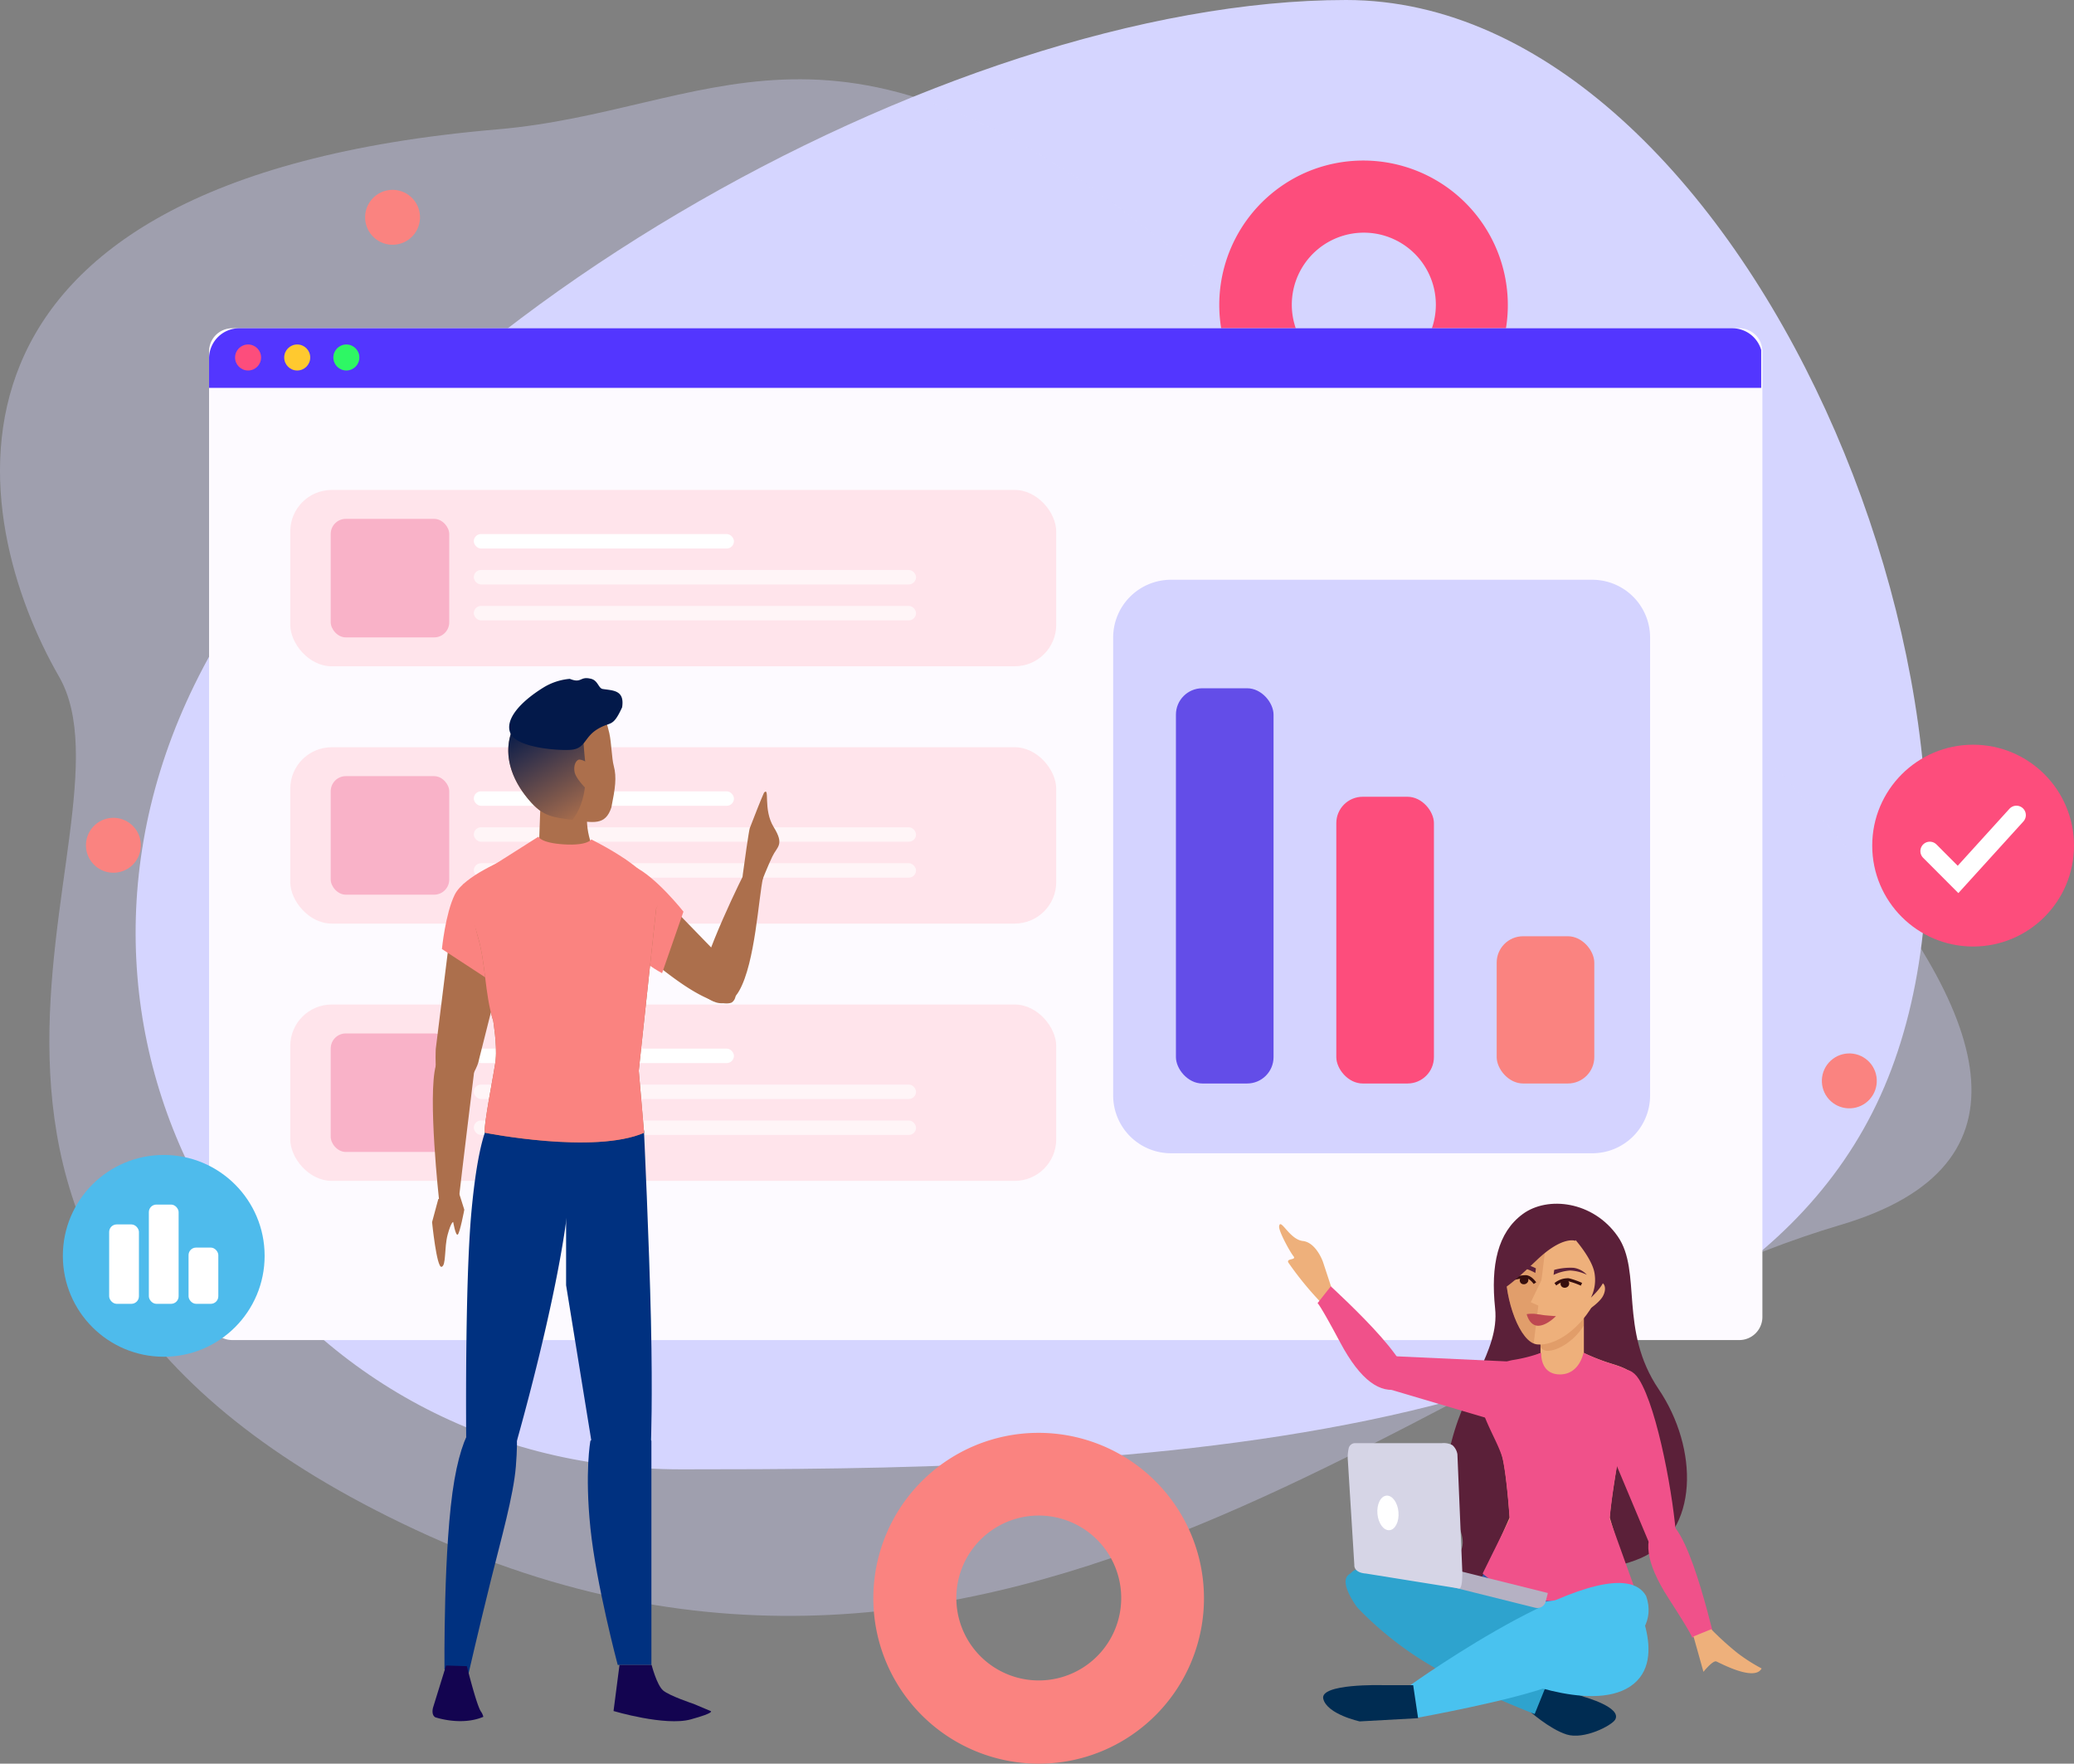 <svg xmlns="http://www.w3.org/2000/svg" xmlns:xlink="http://www.w3.org/1999/xlink" width="550" height="467.634" viewBox="0 0 550 467.634">
  <rect x="0" y="0" width="550" height="467.634" fill="#808080" stroke="none"/>
  <defs>
    <linearGradient id="linear-gradient" x1="0.796" y1="1.061" x2="0.399" y2="0.117" gradientUnits="objectBoundingBox">
      <stop offset="0" stop-color="#ac6f4c"/>
      <stop offset="1" stop-color="#03194a"/>
    </linearGradient>
  </defs>
  <g id="Group_12095" data-name="Group 12095" transform="translate(-1037 -168.897)">
    <g id="fintechs2" transform="translate(1037 168.897)">
      <g id="background2">
        <path id="Path_3997" data-name="Path 3997" d="M1000.611,907.844c-106.08,0-175.289-106.132-131.213-203.53s201.437-186.061,307.517-186.061,185.8,193.066,141.726,290.464S1106.692,907.844,1000.611,907.844Z" transform="translate(-819.942 -518.253)" fill="#d5d5ff"/>
        <path id="Path_3996" data-name="Path 3996" d="M2076.151,586.4c-156.419-72.945-70.894-185.1-94.572-226.242s-42.326-131.524,116.209-145.071c56.421-4.821,88.278-39.038,171.848,25.979,132.3,102.928,290.429,233.2,184.274,264.53S2232.571,659.343,2076.151,586.4Z" transform="translate(-1965.937 -180.78)" fill="#d5d5ff" opacity="0.367"/>
      </g>
      <path id="particle1" d="M38.325,76.65A38.335,38.335,0,0,1,23.407,3.012,38.335,38.335,0,0,1,53.243,73.638,38.086,38.086,0,0,1,38.325,76.65Zm0-57.487a19.1,19.1,0,1,0,7.459,1.506A19.043,19.043,0,0,0,38.325,19.163Z" transform="translate(323.321 42.528)" fill="#fd4d7c"/>
      <g id="window" transform="translate(55.441 87.038)">
        <g id="Group_1541" data-name="Group 1541" transform="translate(0 0)">
          <path id="Path_61785" data-name="Path 61785" d="M6.132,0H405.794a6.132,6.132,0,0,1,6.132,6.132V262.143a6.132,6.132,0,0,1-6.132,6.132H6.132A6.132,6.132,0,0,1,0,262.143V6.132A6.132,6.132,0,0,1,6.132,0Z" transform="translate(0 0)" fill="#fdfaff"/>
          <path id="Intersection_14" data-name="Intersection 14" d="M0,15.8V8A8,8,0,0,1,8,0H403.925a8,8,0,0,1,7.685,5.77V15.8Z" transform="translate(0)" fill="#5336ff"/>
          <circle id="Ellipse_30" data-name="Ellipse 30" cx="3.449" cy="3.449" r="3.449" transform="translate(6.899 4.301)" fill="#fd4d7c"/>
          <circle id="Ellipse_31" data-name="Ellipse 31" cx="3.449" cy="3.449" r="3.449" transform="translate(19.929 4.301)" fill="#ffc92f"/>
          <circle id="Ellipse_32" data-name="Ellipse 32" cx="3.449" cy="3.449" r="3.449" transform="translate(32.96 4.301)" fill="#2ef764"/>
        </g>
      </g>
      <g id="bar" transform="translate(295.199 153.724)" style="isolation: isolate">
        <path id="Rectangle_1140" data-name="Rectangle 1140" d="M15.33,0H127.055a15.33,15.33,0,0,1,15.33,15.33v121.4a15.33,15.33,0,0,1-15.33,15.33H15.33A15.33,15.33,0,0,1,0,136.726V15.33A15.33,15.33,0,0,1,15.33,0Z" fill="#d4d3ff"/>
        <rect id="Rectangle_1150" data-name="Rectangle 1150" width="25.888" height="104.795" rx="7" transform="translate(16.642 28.767)" fill="#634de8"/>
        <rect id="Rectangle_1151" data-name="Rectangle 1151" width="25.888" height="76.028" rx="7" transform="translate(59.173 57.535)" fill="#fd4d7c"/>
        <rect id="Rectangle_1152" data-name="Rectangle 1152" width="25.888" height="39.041" rx="7" transform="translate(101.703 94.521)" fill="#fa8380"/>
      </g>
      <circle id="particle3" cx="7.282" cy="7.282" r="7.282" transform="translate(104.641 67.902) rotate(-138)" fill="#fa8380"/>
      <circle id="particle3-2" data-name="particle3" cx="7.282" cy="7.282" r="7.282" transform="translate(30.61 234.409) rotate(-138)" fill="#fa8380"/>
      <circle id="particle3-3" data-name="particle3" cx="7.282" cy="7.282" r="7.282" transform="translate(490.958 296.878) rotate(-138)" fill="#fa8380"/>
      <g id="ui-element6" transform="translate(76.973 129.909)">
        <rect id="Rectangle_1460" data-name="Rectangle 1460" width="203.123" height="46.757" rx="11" transform="translate(0 0)" fill="#ffe4eb"/>
        <rect id="Rectangle_1463" data-name="Rectangle 1463" width="31.427" height="31.427" rx="4" transform="translate(10.731 7.665)" fill="#f9b2c8"/>
        <rect id="Rectangle_1464" data-name="Rectangle 1464" width="68.985" height="3.833" rx="1.916" transform="translate(48.673 11.693)" fill="#fff"/>
        <rect id="Rectangle_1465" data-name="Rectangle 1465" width="117.275" height="3.833" rx="1.916" transform="translate(48.673 21.221)" fill="#fff" opacity="0.61"/>
        <rect id="Rectangle_1466" data-name="Rectangle 1466" width="117.275" height="3.833" rx="1.916" transform="translate(48.673 30.749)" fill="#fff" opacity="0.61"/>
      </g>
      <g id="ui-element6-2" data-name="ui-element6" transform="translate(76.973 198.128)">
        <rect id="Rectangle_1460-2" data-name="Rectangle 1460" width="203.123" height="46.757" rx="11" transform="translate(0 0)" fill="#ffe4eb"/>
        <rect id="Rectangle_1463-2" data-name="Rectangle 1463" width="31.427" height="31.427" rx="4" transform="translate(10.731 7.665)" fill="#f9b2c8"/>
        <rect id="Rectangle_1464-2" data-name="Rectangle 1464" width="68.985" height="3.833" rx="1.916" transform="translate(48.673 11.693)" fill="#fff"/>
        <rect id="Rectangle_1465-2" data-name="Rectangle 1465" width="117.275" height="3.833" rx="1.916" transform="translate(48.673 21.221)" fill="#fff" opacity="0.61"/>
        <rect id="Rectangle_1466-2" data-name="Rectangle 1466" width="117.275" height="3.833" rx="1.916" transform="translate(48.673 30.749)" fill="#fff" opacity="0.61"/>
      </g>
      <g id="ui-element6-3" data-name="ui-element6" transform="translate(76.973 266.346)">
        <rect id="Rectangle_1460-3" data-name="Rectangle 1460" width="203.123" height="46.757" rx="11" transform="translate(0 0)" fill="#ffe4eb"/>
        <rect id="Rectangle_1463-3" data-name="Rectangle 1463" width="31.427" height="31.427" rx="4" transform="translate(10.731 7.665)" fill="#f9b2c8"/>
        <rect id="Rectangle_1464-3" data-name="Rectangle 1464" width="68.985" height="3.833" rx="1.916" transform="translate(48.673 11.693)" fill="#fff"/>
        <rect id="Rectangle_1465-3" data-name="Rectangle 1465" width="117.275" height="3.833" rx="1.916" transform="translate(48.673 21.221)" fill="#fff" opacity="0.61"/>
        <rect id="Rectangle_1466-3" data-name="Rectangle 1466" width="117.275" height="3.833" rx="1.916" transform="translate(48.673 30.749)" fill="#fff" opacity="0.61"/>
      </g>
      <g id="jon2" transform="translate(114.171 176.666)">
        <g id="arm-front" transform="translate(0 57.721)">
          <path id="Path_986" data-name="Path 986" d="M493.143,178.778l9.122-36.147c-.251-8.98-7.141-10.189-7.141-10.189-8.264-.792-8.819,6.126-8.819,6.126l-4.663,37.545s-.818,14.825,3.878,14.942C485.52,191.055,492.529,183.009,493.143,178.778Z" transform="translate(-480.252 -132.379)" fill="#ac6f4c"/>
          <path id="Path_987" data-name="Path 987" d="M10.9,2.754S7.917,31.123,7.428,36.441L2.114,37.617S-1.429,9.907.658,1.908C.658,1.908,7.333-2.9,10.9,2.754Z" transform="matrix(1, 0.017, -0.017, 1, 0.793, 46.177)" fill="#ac6f4c"/>
          <path id="Path_4009" data-name="Path 4009" d="M1.436,1.716,0,7.889S1.637,19.955,2.913,19.652s.511-5.059,1.331-8.576S5.6,7.662,5.6,7.662s.74,3.628,1.3,3.307S8.43,4.3,8.43,4.3L6.9,0Z" transform="matrix(0.999, 0.035, -0.035, 0.999, 0.686, 81.775)" fill="#ac6f4c"/>
        </g>
        <path id="sleeve-front" d="M203.833,1783.7s-11.441,4.485-13.916,9.568-3.378,14.376-3.378,14.376l15.022,9.827s4.905-12.677,4.045-20.246S203.833,1783.7,203.833,1783.7Z" transform="translate(-183.516 -1732.678)" fill="#fa8380"/>
        <g id="leg-back" transform="translate(35.952 120.546)">
          <path id="Path_4012" data-name="Path 4012" d="M319.5,1367.4l20.647,2.539s1.392,29.744,1.856,50.457,0,32.4,0,32.4-4.422,8.785-8.35,8.785-7.361-8.785-7.361-8.785l-6.793-41.824Z" transform="translate(-319.5 -1367.404)" fill="#003180"/>
          <path id="Path_4013" data-name="Path 4013" d="M327.7,1478.772s4.99-4.244,9.035-4.244,7.144,4.244,7.144,4.244v59.419h-8.932s-5.722-21.473-7.247-36.327S327.7,1478.772,327.7,1478.772Z" transform="translate(-321.256 -1393.95)" fill="#003180"/>
        </g>
        <g id="leg-front" transform="translate(2.726 117.303)">
          <path id="Path_4010" data-name="Path 4010" d="M298.711,1367.6s20.04-13.922,21.78,7.6-14.819,78.5-14.819,78.5-2.96,4.074-6.962,1.4a26.982,26.982,0,0,1-5.785-4.918s-.373-40.306,1.374-59.512S298.711,1367.6,298.711,1367.6Z" transform="translate(-286.193 -1363.173)" fill="#003180"/>
          <path id="Path_4011" data-name="Path 4011" d="M11,.349C8.12.7,2.992,2.029.921,19.135s0,50.272,0,50.272L7.306,70.47s2.069-11.847,4.719-25.554C14.078,34.3,16.8,22.42,17.009,14.707,17.484-2.665,13.883,0,11,.349Z" transform="translate(3.688 79.27) rotate(3)" fill="#003180"/>
        </g>
        <g id="arm-back" transform="translate(37.135 32.79)">
          <path id="Path_986-2" data-name="Path 986" d="M8.774,40.417C4.588,29.85,0,8.945,0,8.945A8.84,8.84,0,0,1,7.141.052c8.264-.691,8.292,5.806,8.292,5.806l5.19,32.314s.483,12.834-4.214,12.936C16.409,51.108,12.96,50.984,8.774,40.417Z" transform="matrix(0.819, -0.574, 0.574, 0.819, 0, 23.895)" fill="#ac6f4c"/>
          <path id="Path_987-2" data-name="Path 987" d="M10.769,30.636C12.5,22.182,8,5.572,7.51.122L2.515,0S-1.484,25.741.6,33.939C.6,33.939,9.043,39.09,10.769,30.636Z" transform="matrix(0.951, 0.309, -0.309, 0.951, 43.955, 20.762)" fill="#ac6f4c"/>
          <path id="Path_4009-2" data-name="Path 4009" d="M.763,22.874C.506,19.805-.088,10.947.011,10.334.62,6.582,1.262,2.593,1.749.349c1.257-1.9.6,4.427,4.415,8.419s1.958,4.788,1.257,7.717-1.368,7-1.368,7S1.02,25.943.763,22.874Z" transform="matrix(0.978, 0.208, -0.208, 0.978, 49.671, 0)" fill="#ac6f4c"/>
        </g>
        <path id="sleeve-back" d="M268.17,1800.314l-5.675,16.317s-6.56-3.43-7.933-6.878c-3.4-8.526-3.68-23.28.5-21.393C260.783,1790.944,268.17,1800.314,268.17,1800.314Z" transform="translate(-201.094 -1735.261)" fill="#fa8380"/>
        <g id="neck" transform="matrix(0.999, 0.035, -0.035, 0.999, 29.224, 34.445)">
          <path id="Path_988" data-name="Path 988" d="M0,0V13.955H14.757S11.128,8.423,12.944,0Z" transform="translate(0 0)" fill="#ac6f4c"/>
        </g>
        <path id="torso" d="M505.235,175.185c.031,1.435-3.682,19.326-2.767,19.518.006,0,28.843,5.741,42.126,0l-1.415-16.453,2.457-22.877,2.163-20.141s4.858-6.537-18.512-18.475H516.232L497.7,128.71c1.243,4.121,1.46,9.473,2.7,13.6,2.295,7.6,1.828,15.189,4.192,22.766C504.588,165.072,505.614,171.395,505.235,175.185Z" transform="translate(-487.956 -71.01)" fill="#ac6f4c"/>
        <path id="top" d="M504.878,175.012c.031,1.435-3.682,19.326-2.767,19.518.006,0,28.843,5.741,42.126,0l-1.415-16.453,2.457-22.877,2.163-20.141s6.179-6.377-17.191-18.315c0,0-.972,1.693-7.218,1.317s-6.823-2.043-6.823-2.043l-20.038,12.695c1.243,4.121,2.63,9.3,3.869,13.42,2.295,7.6,1.828,15.189,4.192,22.766C504.232,164.9,505.258,171.222,504.878,175.012Z" transform="translate(-487.599 -70.838)" fill="#fa8380"/>
        <path id="shoe-back" d="M555.259,378.539s1.363,5.306,3.039,6.746,8.068,3.556,8.068,3.556l4.524,1.907s1.479.367-5.277,2.224-20.453-2.224-20.453-2.224l1.579-12.209Z" transform="translate(-496.628 -113.74)" fill="#130450"/>
        <path id="shoe-front" d="M507.341,393.878c-1.193-1.858-3.692-11.984-3.692-11.984l-5.519-.167-3.454,11.15s-.554,1.866.572,2.565c0,0,6.885,2.389,12.764-.115A4.039,4.039,0,0,0,507.341,393.878Z" transform="translate(-494.007 -116.784)" fill="#130450"/>
        <g id="head" transform="translate(18.532 0)">
          <path id="face" d="M3.184,5.121C8.053-1.261,16.392-.657,21.933,1.48c3.369,1.3,4.867,4.85,5.33,9.672.264,2.743-.174,6.786.114,8.8.453,3.166-.367,6.033-1.962,10.86-2.168,4.625-5.174,3.478-10.732,2.012s-7.929-1.886-11.5-7.878S-1.686,11.5,3.184,5.121Z" transform="translate(0.449 9.922) rotate(-7)" fill="#ac6f4c"/>
          <g id="hair" transform="translate(0)">
            <path id="Intersection_3" data-name="Intersection 3" d="M16.935,31.765c-5.7-.778-8.1-.906-12.374-6.418S-1.91,12.6,2.145,5.672A12.654,12.654,0,0,1,9.147,0a12.561,12.561,0,0,1,6.272,2.207c4.924,3.82,4.152,6.405,4.9,13.433.655,6.132-.113,12.157-3.332,16.133Z" transform="translate(2.088 8.944)" fill="url(#linear-gradient)"/>
            <path id="Path_1017" data-name="Path 1017" d="M22.554,15.027c-4.057,1.212-4.341,4.283-8.439,3.391S.723,14.01.059,10.187,4.373,2.84,11.549.666a15.932,15.932,0,0,1,7.44-.437c2.7,2.031,2.735.048,5.187,1.314,1.973.87,1.445,3.045,2.539,3.537,2.457,1.1,5.625,1.741,3.715,6.033C26.531,15.818,26.611,13.815,22.554,15.027Z" transform="matrix(0.966, -0.259, 0.259, 0.966, 0, 8.027)" fill="#03194a"/>
          </g>
          <path id="ear" d="M.932,7.725A4.174,4.174,0,0,0,2.8,8.348C3.5,8.266,4.367,7.081,3.963,5.067S0,0,0,0Z" transform="matrix(-0.999, -0.035, 0.035, -0.999, 23.442, 33.167)" fill="#ac6f4c"/>
        </g>
      </g>
      <g id="kim4" transform="translate(333.332 313.103)">
        <path id="hairback" d="M1.271,72.125C.142,54.239,7.344,42.5,3.19,31.679s-4.545-19.63.586-26.061,17.158-8.161,25.86-.825,6.672,23.927,20.977,36.327,20.27,33.847,7.079,44.447S-3.784,110.993,7.257,101.355,2.4,90.011,1.271,72.125Z" transform="matrix(0.966, 0.259, -0.259, 0.966, 68.278, 2.401)" fill="#5b2039"/>
        <path id="torso-2" data-name="torso" d="M111,143.673a59.122,59.122,0,0,0,5.7,2.33c2.37.831,5.454,1.457,7.634,3.354,3.692,3.213-2.972,15.283-4.564,24.777s-1.806,13.2-1.806,13.2l5.382,18.013a180.169,180.169,0,0,1-22.594,1.218c-10.222-.29-16.531-2.981-16.531-2.981l7.2-16.25s-.679-10.467-1.821-15.671-9.08-17.991-4.689-22.305c2.024-1.989,5.493-2.4,8.716-3.354a51.1,51.1,0,0,0,6.179-2.33Z" transform="translate(-24.413 -98.089)" fill="#eeb07b"/>
        <g id="neck-2" data-name="neck" transform="translate(75.195 29.738)">
          <rect id="Rectangle_2" data-name="Rectangle 2" width="11.498" height="18.396" transform="translate(0)" fill="#eeb07b"/>
          <path id="Intersection_2" data-name="Intersection 2" d="M9.061.028C6.782.273,4.024,2.014,2.135,3.983A15.7,15.7,0,0,0,0,6.755v4.729H11.5V1.074A2,2,0,0,0,9.557,0,4.632,4.632,0,0,0,9.061.028Z" transform="translate(11.498 15.317) rotate(180)" fill="#af5323" opacity="0.2"/>
        </g>
        <g id="face-2" data-name="face" transform="translate(90.538 45.868) rotate(-173)">
          <path id="Path_4" data-name="Path 4" d="M.9,14.264c-2.784,8.623,1.533,15.688,4.262,17.2s8.776,3.937,13.517,1.2,8.249-6,7.178-14.123S19.106-.239,14.459,0,3.683,5.642.9,14.264Z" transform="matrix(0.999, 0.035, -0.035, 0.999, 1.968, 0)" fill="#eeb07b"/>
          <path id="face-shadow" d="M0,0C4.281,1.231,9.064,11.218,9.8,18.843c.786,8.155-2.833,11.3-7.667,13.863a8.935,8.935,0,0,1-2.133.8Z" transform="translate(17.361 0.591)" fill="#c37146" opacity="0.3"/>
          <path id="Path_6" data-name="Path 6" d="M1.2,7.627,3.242.871,0,0Z" transform="matrix(0.999, 0.035, -0.035, 0.999, 16.248, 10.419)" fill="#eeb07b"/>
          <path id="Path_7" data-name="Path 7" d="M6.774,0,6.526.285A5.155,5.155,0,0,1,3.592,1.9,20.122,20.122,0,0,1,0,1.435" transform="matrix(0.996, 0.087, -0.087, 0.996, 6.821, 16.33)" fill="none" stroke="#360e0e" stroke-width="0.8"/>
          <path id="Path_8" data-name="Path 8" d="M0,0S1.152,1.68,2.509,1.68a14.67,14.67,0,0,0,3.386-.629" transform="matrix(0.995, -0.105, 0.105, 0.995, 18.979, 16.555)" fill="none" stroke="#360e0e" stroke-width="0.8"/>
          <path id="Path_9" data-name="Path 9" d="M.884,2.222c.488,0,1.327-.465,1.327-1.1A1.02,1.02,0,0,0,1.271,0,1.242,1.242,0,0,0,0,1.072,1.044,1.044,0,0,0,.884,2.222Z" transform="matrix(0.914, 0.407, -0.407, 0.914, 10.523, 15.909)" fill="#360e0e"/>
          <path id="Path_1638" data-name="Path 1638" d="M.887,2.222c.49,0,1.331-.465,1.331-1.1A1.021,1.021,0,0,0,1.275,0,1.245,1.245,0,0,0,0,1.072,1.044,1.044,0,0,0,.887,2.222Z" transform="translate(21.107 15.649) rotate(13)" fill="#360e0e"/>
          <path id="Path_11" data-name="Path 11" d="M8.741,1.339,8.788,0A11.819,11.819,0,0,1,4.5,1.548,11.694,11.694,0,0,1,0,.81,5.951,5.951,0,0,0,3.644,2.338,16.246,16.246,0,0,0,8.741,1.339Z" transform="matrix(0.999, -0.035, 0.035, 0.999, 5.564, 19.636)" fill="#5b2039"/>
          <path id="Path_4019" data-name="Path 4019" d="M6.967.779,6.946,1.991A14.488,14.488,0,0,0,2.8.9a4.085,4.085,0,0,0-2.8.97A4.341,4.341,0,0,1,2.817.035,9.979,9.979,0,0,1,6.967.779Z" transform="matrix(-1, 0.017, -0.017, -1, 26.188, 21.134)" fill="#5b2039"/>
          <path id="Path_13" data-name="Path 13" d="M5.3,3.03c-.131-.008-.543-.016-.913,0-.619.011-.551-.043-1.649,0S0,3.2,0,3.2,2.1.269,4.39.016s3.366,2.63,3.366,2.63A8.714,8.714,0,0,1,5.3,3.03Z" transform="matrix(1, 0.017, -0.017, 1, 12.44, 5.356)" fill="#be4851"/>
          <path id="Path_1592" data-name="Path 1592" d="M0,.63A4.174,4.174,0,0,1,1.872.007c.695.082,1.563,1.266,1.159,3.281S.257,8.064.257,8.064Z" transform="matrix(-0.985, -0.174, 0.174, -0.985, 3.086, 19.099)" fill="#eeb07b"/>
        </g>
        <path id="pelvis" d="M119.312,213.682s-10.536,2.113-19.4,1.718a41.881,41.881,0,0,1-14.531-3.03L79.8,224.5s8.081,17.809,19.123,19,25.066-13.875,25.066-13.875Z" transform="translate(-22.586 -114.13)" fill="#3654a2"/>
        <path id="top-2" data-name="top" d="M111.094,143.673a58.842,58.842,0,0,0,5.7,2.351c2.37.839,5.454,1.471,7.634,3.385,3.692,3.242-2.972,15.421-4.564,25s-1.806,13.318-1.806,13.318l6.37,17.724s-12.072,4.34-22.294,4.047-17.769-7.3-17.769-7.3l7.147-14.473s-.679-10.561-1.821-15.812-9.189-15.976-4.8-20.329c2.024-2.007,2.41-5.082,7.489-5.994a40.415,40.415,0,0,0,7.515-1.92s-.416,5.661,4.873,5.736S111.094,143.673,111.094,143.673Z" transform="translate(-24.509 -98.089)" fill="#f0518a"/>
        <g id="hair-front" transform="translate(91.813 32.643) rotate(-173)">
          <path id="Path_1591" data-name="Path 1591" d="M13.521,4.739S10.319,6.515,11.263,16s.548,10.974.548,10.974A14.567,14.567,0,0,1,3.127,20.2C-.193,14.565-1.031,11.088,1.4,6.131S8.667-.539,11.55.143C12.1.273,13.521,4.739,13.521,4.739Z" transform="translate(15.586 28.633) rotate(-135)" fill="#5b2039"/>
          <path id="Path_4021" data-name="Path 4021" d="M9.591,14.892S4.769,10.661,3.423,7a10.609,10.609,0,0,1,0-7S.907,2.93.55,4.876-.94,9.012,1.69,14.049,7.816,19.6,7.816,19.6Z" transform="translate(0 1.28)" fill="#5b2039"/>
        </g>
        <g id="arm2" transform="matrix(-0.999, 0.035, -0.035, -0.999, 70.763, 69.44)">
          <path id="Path_134" data-name="Path 134" d="M21.616,5.777,15.149,1.612S10.527-1.267,7.516.669-1.1-.487.189,1.613c.634,1.036,6.4,3.422,7.935,3.754,1.415.306-1.314,1.674.074,2.186a86.576,86.576,0,0,0,12.853,2.706Z" transform="translate(61.946 60.973) rotate(-139)" fill="#eeb07b"/>
          <path id="Path_1641" data-name="Path 1641" d="M0,5.412,7.729,33.268a7.906,7.906,0,0,1,6.563.7c8.122-1.934,9.079-4.16,9.079-4.16L6.595,0Z" transform="translate(41.23 18.995) rotate(124)" fill="#f0518a" opacity="0.998"/>
          <path id="Path_1642" data-name="Path 1642" d="M.121,19.993c-.856-5.021,2.731-9.953,13.4-14.722S24.359,0,24.359,0l4.2,3.816S20.738,11.251,14.22,16.2.978,25.014.121,19.993Z" transform="matrix(0.035, 0.999, -0.999, 0.035, 52.532, 14.59)" fill="#f0518a"/>
        </g>
        <path id="shoe2" d="M11.662,20.926l-8.428.767L1.022,10.167S-1.806.068,1.947,0c1.805-.035,8.892,4.311,10.014,9.024S11.662,20.926,11.662,20.926Z" transform="translate(95.997 141.181) rotate(121)" fill="#002c52"/>
        <g id="arm2-2" data-name="arm2" transform="matrix(1, -0.017, 0.017, 1, 78.52, 48.762)">
          <path id="Path_1641-2" data-name="Path 1641" d="M0,40.724,7.925,11.573s4.318-8.254,7.718-10.242C19.971-1.2,25.008-.24,24.452,5.258c-.951,9.4-12.35,30.95-18.463,39.817S0,40.724,0,40.724Z" transform="matrix(0.799, -0.602, 0.602, 0.799, 0, 14.741)" fill="#f0518a" opacity="0.998"/>
          <path id="Path_1642-2" data-name="Path 1642" d="M.121,2.35c-.856,5.021,2.731,9.953,13.4,14.722s10.84,5.271,10.84,5.271l4.2-3.816S20.738,11.092,14.22,6.139.978-2.671.121,2.35Z" transform="translate(27.935 40.773) rotate(34)" fill="#f0518a"/>
          <path id="Path_1643" data-name="Path 1643" d="M0,5.108l8.055,5.5s-.1-3.776.777-4.276C9.25,6.093,20.158,4.059,19.29,0a46.2,46.2,0,0,1-7.633.99A79.679,79.679,0,0,1,2.366.636Z" transform="translate(39.366 68.784) rotate(41)" fill="#eeb07b"/>
        </g>
        <g id="leg2" transform="translate(19.209 97.982)">
          <path id="Path_4043" data-name="Path 4043" d="M932.837,97.737c14.96,7.262,7.5,25.36-6.227,22.9s-45.856-24.064-44.3-29.79S917.877,90.475,932.837,97.737Z" transform="translate(-876.852 -84.296)" fill="#2ea3ce"/>
          <path id="Path_4044" data-name="Path 4044" d="M6.821,1.105S2.13,19.231.47,32.873,2.078,54.706,2.078,54.706,5.186,61.3,8.1,61.337s5.632-6.462,5.632-6.462a90.451,90.451,0,0,0,3.593-24.834C17.324,16.4,14.687,0,14.687,0Z" transform="translate(61.782 30.669) rotate(120)" fill="#2ea3ce"/>
        </g>
        <g id="leg1" transform="translate(40.071 102.857)">
          <path id="Path_4045" data-name="Path 4045" d="M889.379,96.771s10.821,18.251,0,25.514S855.64,119.2,855.64,119.2l10.395-19.268Z" transform="translate(-830.433 -91.116)" fill="#49c2ef"/>
          <path id="Path_4046" data-name="Path 4046" d="M0,30.929S51.161-11.358,60.7,2.959C66.1,15.4,47.182,23.626,37.5,28.307S2.229,39.466,2.229,39.466Z" transform="matrix(0.998, 0.07, -0.07, 0.998, 2.753, 0)" fill="#49c2ef"/>
        </g>
        <path id="shoe1" d="M162.834,648.641h-8.24s-16.634-.465-15.6,3.64,9.658,5.969,9.658,5.969l15.488-.855Z" transform="translate(-121.406 -514.93)" fill="#002c52"/>
        <g id="laptop" transform="translate(24.071 69.528)">
          <g id="Group_4" data-name="Group 4" transform="translate(0 0)">
            <path id="Rectangle_12" data-name="Rectangle 12" d="M2.3,0H33.726a2.3,2.3,0,0,1,2.3,2.3v0a2.3,2.3,0,0,1-2.3,2.3H0a0,0,0,0,1,0,0V2.3A2.3,2.3,0,0,1,2.3,0Z" transform="translate(51.952 44.216) rotate(-166)" fill="#b5b1c3"/>
            <path id="Path_49" data-name="Path 49" d="M1052.946,763.5l-1.276-30.562a4.124,4.124,0,0,0-1.319-2.4,4.952,4.952,0,0,0-2.856-.524h-23.157a1.771,1.771,0,0,0-1.465,1.217,10.719,10.719,0,0,0-.25,3.42l1.715,27.7s-.245,1.988,3.089,2.228l24.687,3.962C1053.172,768.667,1052.946,763.5,1052.946,763.5Z" transform="translate(-1022.586 -729.988)" fill="#d6d5e6"/>
          </g>
          <path id="Path_4001" data-name="Path 4001" d="M2.8,0C4.344,0,5.6,2.059,5.6,4.6S4.344,9.2,2.8,9.2,0,7.138,0,4.6,1.253,0,2.8,0Z" transform="matrix(0.996, -0.087, 0.087, 0.996, 7.476, 14.178)" fill="#fff"/>
        </g>
      </g>
    </g>
    <path id="particle1-2" data-name="particle1" d="M43.859,87.719A43.871,43.871,0,0,1,26.787,3.447,43.871,43.871,0,0,1,60.931,84.273,43.586,43.586,0,0,1,43.859,87.719Zm0-65.789A21.861,21.861,0,1,0,52.4,23.653,21.793,21.793,0,0,0,43.859,21.93Z" transform="translate(1268.579 548.811)" fill="#fa8380"/>
    <g id="graph" transform="translate(1053.667 475.128)">
      <circle id="Ellipse_46" data-name="Ellipse 46" cx="26.754" cy="26.754" r="26.754" fill="#4ebbec"/>
      <rect id="Rectangle_1425" data-name="Rectangle 1425" width="7.895" height="21.053" rx="2" transform="translate(12.281 18.421)" fill="#fff"/>
      <rect id="Rectangle_1426" data-name="Rectangle 1426" width="7.895" height="26.316" rx="2" transform="translate(22.807 13.158)" fill="#fff"/>
      <rect id="Rectangle_1427" data-name="Rectangle 1427" width="7.895" height="14.912" rx="2" transform="translate(33.333 24.561)" fill="#fff"/>
    </g>
    <g id="check" transform="translate(1533.491 366.356)">
      <circle id="Ellipse_45" data-name="Ellipse 45" cx="26.754" cy="26.754" r="26.754" fill="#fd4d7c"/>
      <path id="Path_61819" data-name="Path 61819" d="M2211.406,705.9l7.489,7.507,15.481-17.053" transform="translate(-2196.136 -677.687)" fill="none" stroke="#fff" stroke-linecap="round" stroke-width="5"/>
    </g>
  </g>
</svg>
